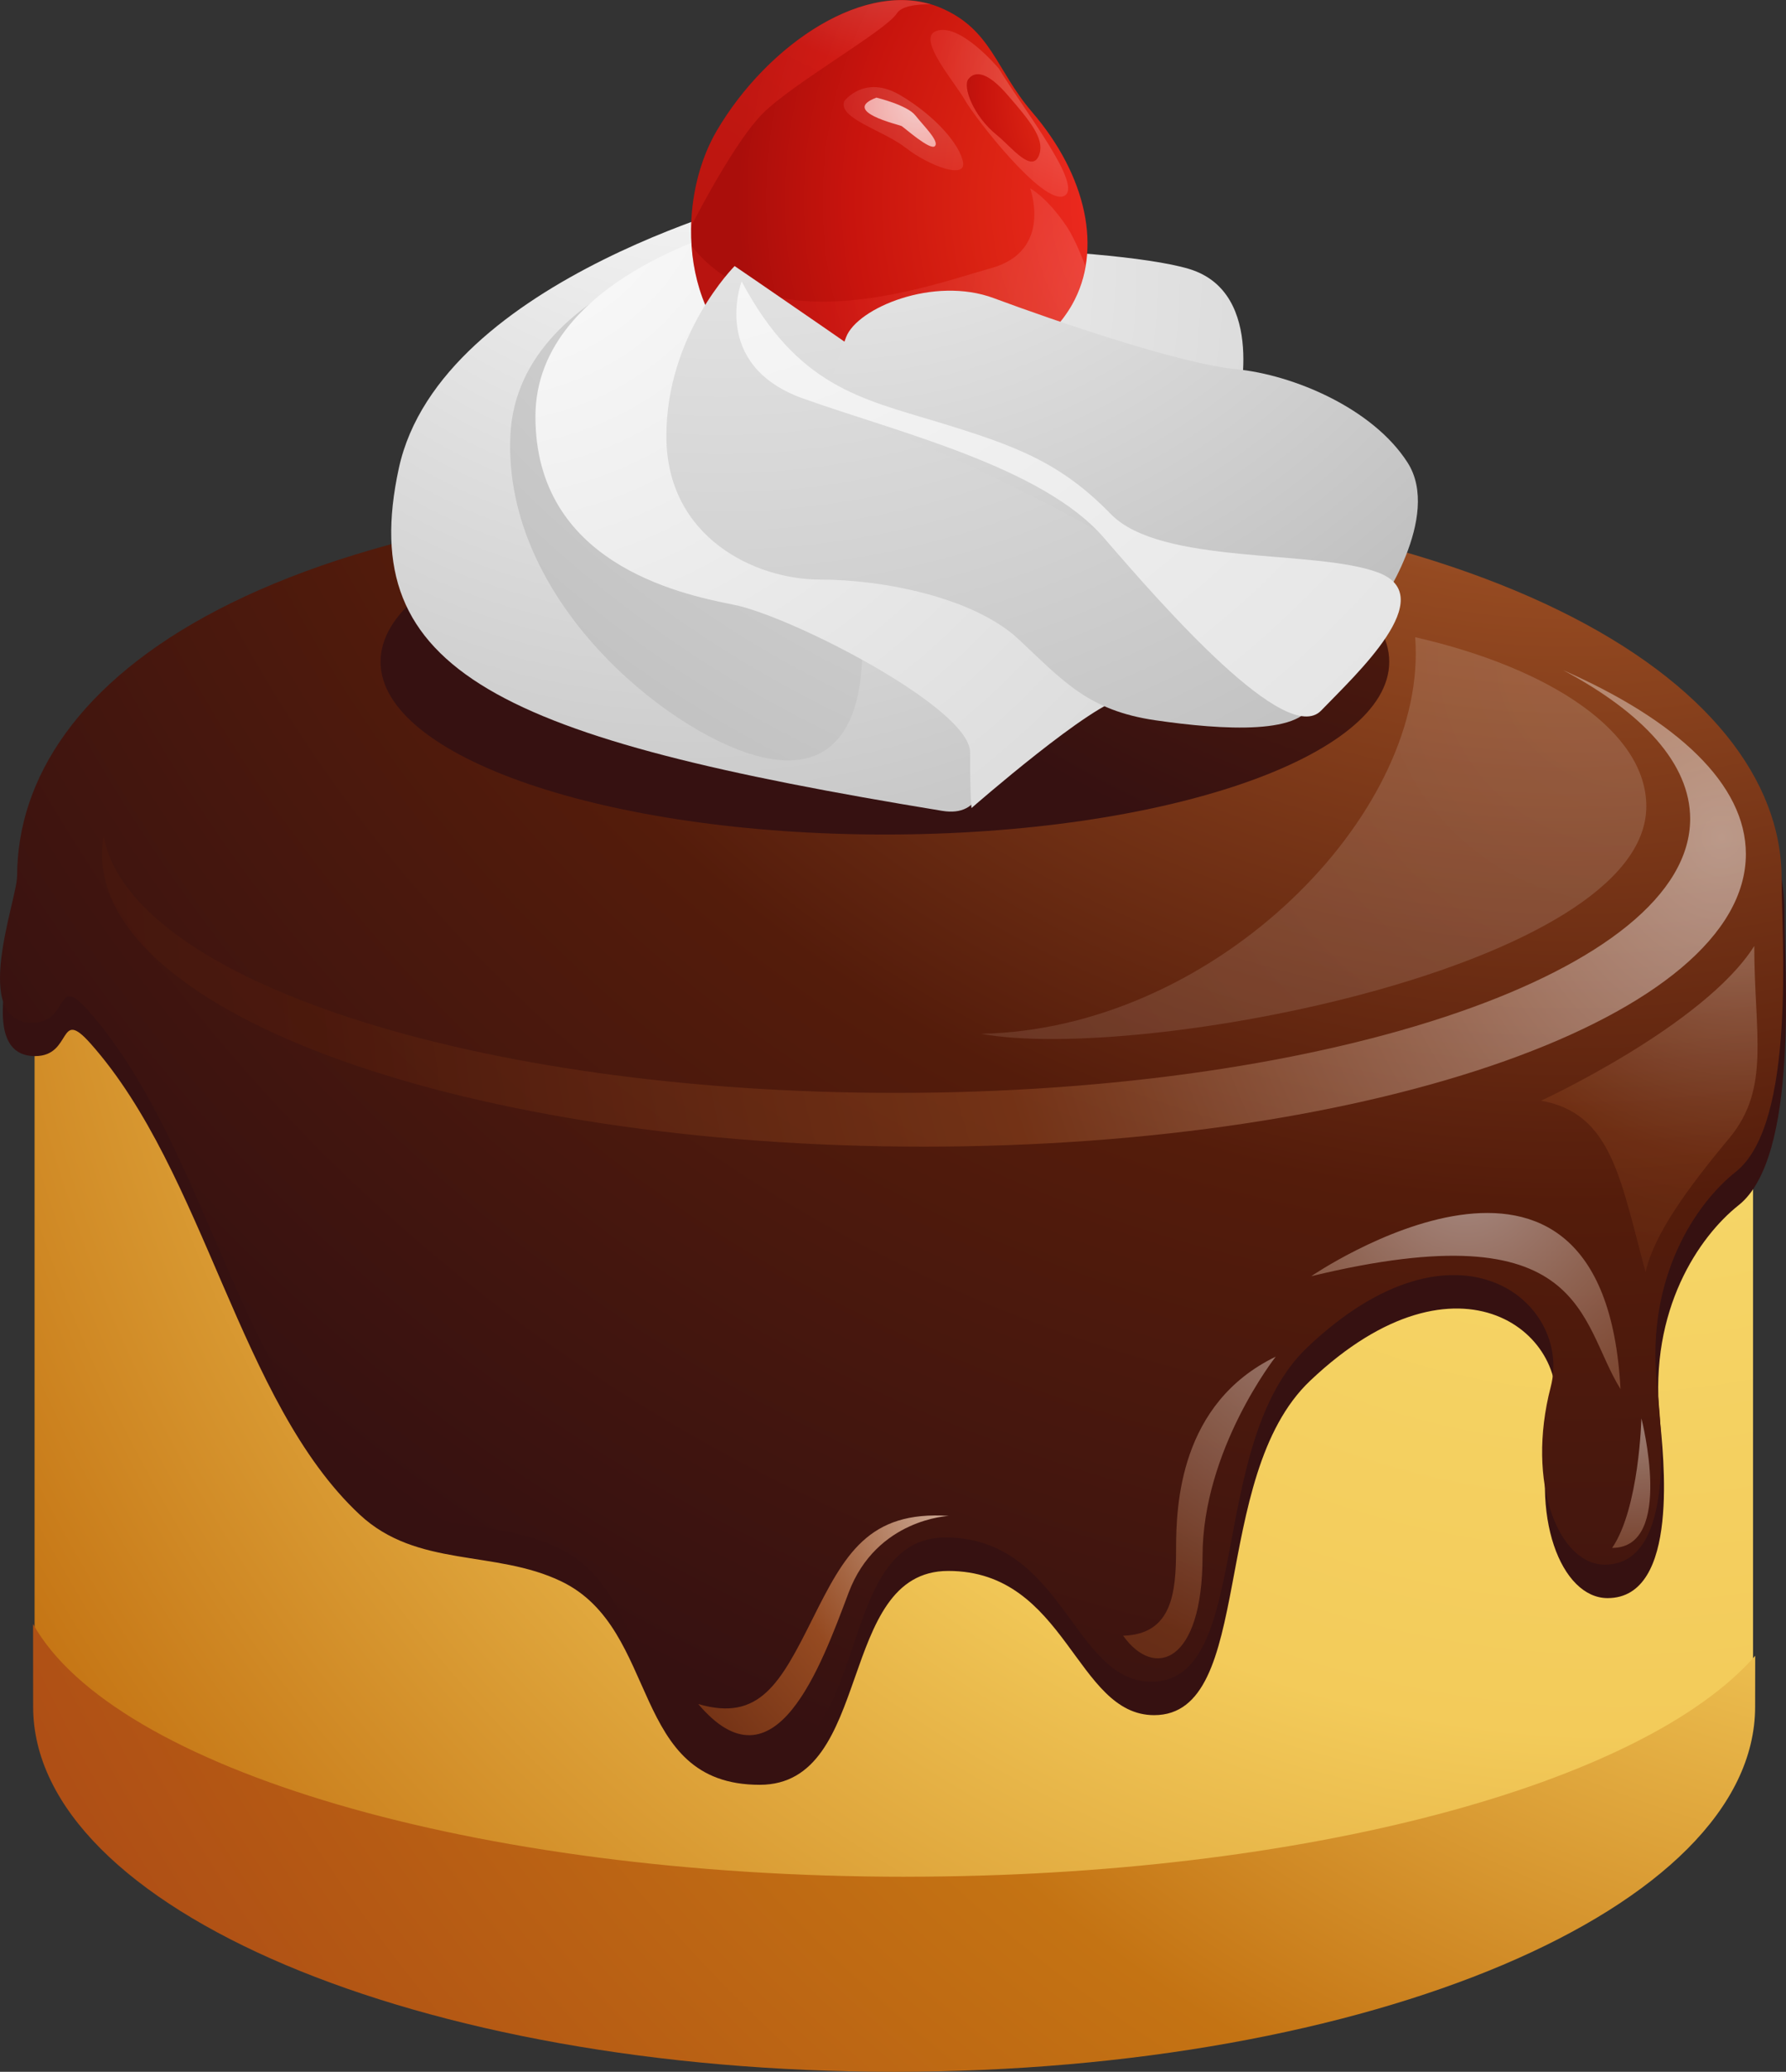 <svg xmlns="http://www.w3.org/2000/svg" viewBox="0 0 426.688 494.913" overflow="visible"><rect x="0" y="0" width="426.688" height="494.913" fill="#333333" stroke="none"/><switch><g><radialGradient id="a" gradientUnits="userSpaceOnUse" cy="166.08" cx="391.77" gradientTransform="matrix(1.01 0 0 1 -9.894 0)" r="673.97"><stop stop-color="#fff" offset="0"/><stop stop-color="#FDF7E2" offset=".023"/><stop stop-color="#F8E18C" offset=".094"/><stop stop-color="#F6D86A" offset=".126"/><stop stop-color="#F3CB5A" offset=".368"/><stop stop-color="#C47313" offset=".654"/><stop stop-color="#AC4A15" offset=".995"/></radialGradient><path d="M8.26 399.72c0 48.162 92.167 87.201 205.44 87.201 113.28 0 205.11-39.039 205.11-87.201V227.31H8.26v172.41z" fill="url(#a)"/><radialGradient id="b" gradientUnits="userSpaceOnUse" cy="-112.46" cx="1630.1" gradientTransform="matrix(-.995 0 0 1 2023 0)" r="332.06"><stop stop-color="#fff" offset="0"/><stop stop-color="#CFAD9A" offset=".148"/><stop stop-color="#A56643" offset=".285"/><stop stop-color="#954A21" offset=".346"/><stop stop-color="#541C0B" offset=".654"/><stop stop-color="#361111" offset=".995"/></radialGradient><path d="M4.741 217.33c0 5.598-11.26 34.952 3.647 34.952 9.034 0 5.387-11.854 13.25-2.996 27.498 30.954 35.435 85.56 64.271 112.5 13.741 12.84 32.331 8.335 48.197 15.977 23.843 11.475 16.089 48.591 47.394 48.591 27.33 0 18.203-51.088 45.034-51.088 28.29 0 30.412 34.449 49.2 34.449 24.347 0 12.977-56.833 37.269-79.881 35.774-33.949 63.386-10.738 58.136 9.486-5.96 22.965 1.903 42.436 12.922 42.436 17.392 0 13.327-34.171 12.423-43.435-2.484-25.462 9.423-42.924 18.886-50.425 14.506-11.498 10.929-56.36 10.929-70.145 0-46.735-70.769-92.947-213.88-92.947-148.42-.01-207.68 45.78-207.68 92.52z" fill="url(#b)"/><radialGradient id="c" gradientUnits="userSpaceOnUse" cy="-25.642" cx="1656.9" gradientTransform="matrix(-.995 0 0 1 2023.2 0)" r="478.52"><stop stop-color="#fff" offset="0"/><stop stop-color="#CFAD9A" offset=".148"/><stop stop-color="#A56643" offset=".285"/><stop stop-color="#954A21" offset=".346"/><stop stop-color="#541C0B" offset=".654"/><stop stop-color="#361111" offset=".995"/></radialGradient><path d="M4.075 209.34c0 5.597-11.257 34.951 3.65 34.951 9.03 0 5.387-11.854 13.254-2.995 27.498 30.953 35.427 85.56 64.267 112.5 13.737 12.841 32.331 8.336 48.193 15.977 23.847 11.475 16.405 49.925 47.706 49.925 27.33 0 17.891-52.421 44.722-52.421 28.29 0 30.412 34.448 49.204 34.448 24.347 0 12.973-56.833 37.269-79.881 35.771-33.949 63.382-10.737 58.132 9.486-5.956 22.966 1.907 42.437 12.922 42.437 17.392 0 13.332-34.172 12.423-43.436-2.484-25.462 9.419-42.924 18.89-50.424 14.502-11.499 10.925-56.361 10.925-70.146 0-46.735-70.765-92.947-213.88-92.947-148.4-.01-207.66 45.78-207.66 92.52z" fill="url(#c)"/><radialGradient id="d" gradientUnits="userSpaceOnUse" cy="-49.608" cx="389.15" r="273.26"><stop stop-color="#fff" offset="0"/><stop stop-color="#CFAD9A" offset=".148"/><stop stop-color="#A56643" offset=".285"/><stop stop-color="#954A21" offset=".346"/><stop stop-color="#541C0B" offset=".654"/><stop stop-color="#361111" offset=".995"/></radialGradient><path d="M331.9 158.08c0 22.794-53.946 41.274-120.49 41.274-66.545 0-120.49-18.48-120.49-41.274 0-22.79 53.947-41.27 120.49-41.27 66.54 0 120.49 18.48 120.49 41.27z" fill="url(#d)"/><radialGradient id="e" gradientUnits="userSpaceOnUse" cy="63.557" cx="1908.2" gradientTransform="matrix(-1 0 0 1 2027.2 0)" r="801.74"><stop stop-color="#fff" offset="0"/><stop stop-color="#646464" offset="1"/></radialGradient><path d="M295.66 97.503s7.321-27.623-11.65-33.278c-18.972-5.663-93.192-7.656-98.852 0-5.66 7.653 110.5 33.278 110.5 33.278z" fill="url(#e)"/><radialGradient id="f" gradientUnits="userSpaceOnUse" cy="-1.679" cx="1861.7" gradientTransform="matrix(-1 0 0 1 2027.2 0)" r="571.77"><stop stop-color="#fff" offset="0"/><stop stop-color="#646464" offset="1"/></radialGradient><path d="M185.49 46.58s-80.239 19.51-90.197 65.238c-10.652 48.927 24.295 64.567 129.81 81.877 37.58 6.16-39.61-147.12-39.61-147.12z" fill="url(#f)"/><radialGradient id="g" gradientUnits="userSpaceOnUse" cy="-84.213" cx="1703.2" gradientTransform="matrix(-1 0 0 1 2027.2 0)" r="776.58"><stop stop-color="#fff" offset="0"/><stop stop-color="#646464" offset="1"/></radialGradient><path d="M184.83 55.239s-61.24 9.649-62.906 48.927c-1.666 39.269 37.276 70.223 58.245 76.214 20.968 5.991 27.955-9.985 25.294-34.948-2.65-24.96-20.62-90.191-20.62-90.191z" fill="url(#g)"/><radialGradient id="h" gradientUnits="userSpaceOnUse" cy="32.94" cx="1912.2" gradientTransform="matrix(-1 0 0 1 2027.2 0)" r="916.37"><stop stop-color="#fff" offset="0"/><stop stop-color="#646464" offset="1"/></radialGradient><path d="M179.84 53.242s-51.922 11.646-51.922 46.259c0 34.62 33.614 42.272 47.261 44.933 13.647 2.668 56.583 24.635 56.583 35.283s.332 13.316.332 13.316 29.292-25.633 36.613-26.296c7.33-.66-88.86-113.49-88.86-113.49z" fill="url(#h)"/><radialGradient id="i" gradientUnits="userSpaceOnUse" cy="527.45" cx="480.81" gradientTransform="matrix(.895 .456 -.458 .89 111.32 -640.71)" r="125.17"><stop stop-color="#fff" offset="0"/><stop stop-color="#FCCDCC" offset=".049"/><stop stop-color="#F65954" offset=".167"/><stop stop-color="#F32B24" offset=".22"/><stop stop-color="#DB2313" offset=".522"/><stop stop-color="#C8140D" offset=".769"/><stop stop-color="#AA0E0B" offset=".984"/></radialGradient><path d="M246.53 26.727c13.117 15.231 16.924 33.044 9.618 46.005-10.028 17.782-44.168 31.277-72.337 16.932-21.203-10.785-22.888-40.86-12.548-58.463 12.115-20.621 35.802-36.738 53.314-29.397 12.32 5.136 13.35 14.922 21.96 24.923z" fill="url(#i)"/><g opacity=".29"><radialGradient id="j" gradientUnits="userSpaceOnUse" cy="516.39" cx="432.24" gradientTransform="matrix(.895 .456 -.458 .89 111.32 -640.71)" r="223.04"><stop stop-color="#fff" offset="0"/><stop stop-color="#FCCDCC" offset=".049"/><stop stop-color="#F65954" offset=".167"/><stop stop-color="#F32B24" offset=".22"/><stop stop-color="#DB2313" offset=".522"/><stop stop-color="#C8140D" offset=".769"/><stop stop-color="#AA0E0B" offset=".984"/></radialGradient><path d="M238.64 16.391s-9.412-11.253-15.103-8.932c-4.517 1.833 4.642 12.282 6.985 16.444 2.345 4.169 18.539 25.068 23.621 22.946 5.08-2.126-9.73-20.832-15.5-30.458z" fill="url(#j)"/></g><radialGradient id="k" gradientUnits="userSpaceOnUse" cy="517.27" cx="446.36" gradientTransform="matrix(.895 .456 -.458 .89 111.32 -640.71)" r="50.774"><stop stop-color="#fff" offset="0"/><stop stop-color="#FCCDCC" offset=".049"/><stop stop-color="#F65954" offset=".167"/><stop stop-color="#F32B24" offset=".22"/><stop stop-color="#DB2313" offset=".522"/><stop stop-color="#C8140D" offset=".769"/><stop stop-color="#AA0E0B" offset=".984"/></radialGradient><path d="M248.36 36.715c-1.607 5.188-6.826-1.739-10.192-4.435-5.753-4.638-8.218-11.639-6.81-13.402 1.673-2.106 4.688-1.58 9.295 3.741 5.42 6.245 8.84 10.462 7.7 14.096z" fill="url(#k)"/><g opacity=".21"><radialGradient id="l" gradientUnits="userSpaceOnUse" cy="556.58" cx="483.46" gradientTransform="matrix(.895 .456 -.458 .89 111.32 -640.71)" r="410.47"><stop stop-color="#fff" offset="0"/><stop stop-color="#FCCDCC" offset=".049"/><stop stop-color="#F65954" offset=".167"/><stop stop-color="#F32B24" offset=".22"/><stop stop-color="#DB2313" offset=".522"/><stop stop-color="#C8140D" offset=".769"/><stop stop-color="#AA0E0B" offset=".984"/></radialGradient><path d="M183.81 89.664c28.169 14.346 62.309.851 72.337-16.932 1.618-2.875 2.605-6.011 3.147-9.279-1.42-3.639-2.972-7.126-4.419-9.302-4.81-7.146-8.765-9.154-8.765-9.154s5.52 14.95-9.317 19.058c-13.784 3.818-52.82 18.566-71.557-5.305.88 12.64 6.63 24.841 18.57 30.914z" fill="url(#l)"/></g><g opacity=".34"><radialGradient id="m" gradientUnits="userSpaceOnUse" cy="499.62" cx="369.54" gradientTransform="matrix(.895 .456 -.458 .89 111.32 -640.71)" r="199.75"><stop stop-color="#fff" offset="0"/><stop stop-color="#FCCDCC" offset=".049"/><stop stop-color="#F65954" offset=".167"/><stop stop-color="#F32B24" offset=".22"/><stop stop-color="#DB2313" offset=".522"/><stop stop-color="#C8140D" offset=".769"/><stop stop-color="#AA0E0B" offset=".984"/></radialGradient><path d="M182.23 27.105c7.216-7.239 29.378-19.76 32.007-23.878 1.104-1.732 4.458-2.215 8.008-2.208-17.232-5.086-39.402 10.445-50.986 30.181-3.783 6.456-5.94 14.588-6.127 22.822 1.78-3.464 10.63-20.431 17.1-26.917z" fill="url(#m)"/></g><g opacity=".19"><radialGradient id="n" gradientUnits="userSpaceOnUse" cy="536.71" cx="401.33" gradientTransform="matrix(.895 .456 -.458 .89 111.32 -640.71)" r="166.06"><stop stop-color="#fff" offset="0"/><stop stop-color="#FCCDCC" offset=".049"/><stop stop-color="#F65954" offset=".167"/><stop stop-color="#F32B24" offset=".22"/><stop stop-color="#DB2313" offset=".522"/><stop stop-color="#C8140D" offset=".769"/><stop stop-color="#AA0E0B" offset=".984"/></radialGradient><path d="M201.72 24.141s4.825-6.482 13.426-1.361c8.601 5.118 14.291 11.982 14.942 16.042.663 4.049-8.156.8-13.675-3.491-5.53-4.294-16.32-7.06-14.7-11.19z" fill="url(#n)"/></g><g opacity=".73"><radialGradient id="o" gradientUnits="userSpaceOnUse" cy="543.78" cx="398.68" gradientTransform="matrix(.895 .456 -.458 .89 111.32 -640.71)" r="308.13"><stop stop-color="#fff" offset="0"/><stop stop-color="#FCCDCC" offset=".049"/><stop stop-color="#F65954" offset=".167"/><stop stop-color="#F32B24" offset=".22"/><stop stop-color="#DB2313" offset=".522"/><stop stop-color="#C8140D" offset=".769"/><stop stop-color="#AA0E0B" offset=".984"/></radialGradient><path d="M209.38 23.322s7.328 1.751 9.298 4.24c1.946 2.469 5.789 6.167 4.688 7.333-1.1 1.186-7.41-4.505-8-4.801-.6-.309-14.67-3.504-5.99-6.772z" fill="url(#o)"/></g><radialGradient id="p" gradientUnits="userSpaceOnUse" cy="-66.915" cx="1855" gradientTransform="matrix(-1 0 0 1 2027.2 0)" r="706.15"><stop stop-color="#fff" offset="0"/><stop stop-color="#646464" offset="1"/></radialGradient><path d="M175.51 63.554s-16.308 16.312-16.308 40.607 21.304 34.281 36.613 34.281c15.31 0 36.941 4.329 47.593 14.314s16.636 16.975 32.615 19.303c15.98 2.328 36.286 3.662 37.616-4.989 1.33-8.65-138.13-103.51-138.13-103.51z" fill="url(#p)"/><radialGradient id="q" gradientUnits="userSpaceOnUse" cy="-26.976" cx="1828.4" gradientTransform="matrix(-1 0 0 1 2027.2 0)" r="522.49"><stop stop-color="#fff" offset="0"/><stop stop-color="#646464" offset="1"/></radialGradient><path d="M271.7 132.46c21.102 13 48.104 10.344 57.582 12.649 0 0 15.309-21.639 6.989-34.62-8.319-12.98-27.295-20.964-40.938-22.294-13.644-1.334-43.603-11.651-57.913-16.975-14.311-5.328-32.615 2.325-35.279 9.314-2.664 6.99-5.324 15.976-5.324 15.976s41.93 15.639 74.88 35.949z" fill="url(#q)"/><radialGradient id="r" gradientUnits="userSpaceOnUse" cy="-16.316" cx="1873.6" gradientTransform="matrix(-1 0 0 1 2027.2 0)" r="1480.2"><stop stop-color="#fff" offset="0"/><stop stop-color="#646464" offset="1"/></radialGradient><path d="M177.18 67.221s-7.653 19.97 14.646 27.958c22.298 7.988 57.25 16.304 71.892 33.278 14.643 16.975 43.604 49.925 51.923 41.274s28.621-27.288 13.644-32.951c-14.978-5.656-51.923-1.662-63.904-13.979-11.982-12.318-22.638-16.312-41.274-21.967-18.65-5.651-33.62-8.647-46.93-33.609z" fill="url(#r)"/><radialGradient id="s" gradientUnits="userSpaceOnUse" cy="178.05" cx="1536.9" gradientTransform="matrix(-1.013 0 0 1 2041 0)" r="550.74"><stop stop-color="#fff" offset="0"/><stop stop-color="#FDF7E2" offset=".023"/><stop stop-color="#F8E18C" offset=".094"/><stop stop-color="#F6D86A" offset=".126"/><stop stop-color="#F3CB5A" offset=".368"/><stop stop-color="#C47313" offset=".654"/><stop stop-color="#AC4A15" offset=".995"/></radialGradient><path d="M216.32 448.31c95.486 0 176.26-22.213 203.01-52.776-.012 4.481-.02 8.577-.02 12.174 0 48.162-92.097 87.201-205.69 87.201-113.6 0-205.7-39.039-205.7-87.201 0-6.771-.008-13.297-.016-19.76 19.191 34.42 105.2 60.37 208.42 60.37z" fill="url(#s)"/><radialGradient id="t" gradientUnits="userSpaceOnUse" cy="-272.76" cx="439.69" gradientTransform="matrix(1.054 0 0 1.18 -52.142 521.82)" r="489.55"><stop stop-color="#fff" offset="0"/><stop stop-color="#CFAD9A" offset=".148"/><stop stop-color="#A56643" offset=".285"/><stop stop-color="#954A21" offset=".346"/><stop stop-color="#541C0B" offset=".654"/><stop stop-color="#361111" offset=".995"/></radialGradient><path opacity=".49" d="M373.38 160.06c19.214 10.239 30.412 22.432 30.412 35.537 0 36.16-84.939 65.472-189.72 65.472-100.77 0-183.16-27.123-189.3-61.369-.246 1.428-.41 2.863-.41 4.314 0 38.603 87.923 69.896 196.37 69.896s196.37-31.293 196.37-69.896c0-16.65-16.39-31.94-43.72-43.95z" fill="url(#t)"/><radialGradient id="u" gradientUnits="userSpaceOnUse" cy="279.9" cx="350.2" r="243.53"><stop stop-color="#fff" offset="0"/><stop stop-color="#CFAD9A" offset=".148"/><stop stop-color="#A56643" offset=".285"/><stop stop-color="#954A21" offset=".346"/><stop stop-color="#541C0B" offset=".654"/><stop stop-color="#361111" offset=".995"/></radialGradient><path opacity=".49" d="M313.26 304.86s69.896-47.928 73.89 26.96c-9.99-15.97-7.99-42.93-73.89-26.96z" fill="url(#u)"/><radialGradient id="v" gradientUnits="userSpaceOnUse" cy="331.56" cx="389.71" r="147.05"><stop stop-color="#fff" offset="0"/><stop stop-color="#CFAD9A" offset=".148"/><stop stop-color="#A56643" offset=".285"/><stop stop-color="#954A21" offset=".346"/><stop stop-color="#541C0B" offset=".654"/><stop stop-color="#361111" offset=".995"/></radialGradient><path opacity=".51" d="M392.14 338.81s-.5 21.468-6.99 30.954c14.98.01 6.99-30.95 6.99-30.95z" fill="url(#v)"/><radialGradient id="w" gradientUnits="userSpaceOnUse" cy="156.55" cx="389" r="1221.5"><stop stop-color="#fff" offset="0"/><stop stop-color="#CFAD9A" offset=".148"/><stop stop-color="#A56643" offset=".285"/><stop stop-color="#954A21" offset=".346"/><stop stop-color="#541C0B" offset=".654"/><stop stop-color="#361111" offset=".995"/></radialGradient><path opacity=".16" d="M338.1 152.22c.09 1.311.137 2.625.137 3.947 0 40.923-49.211 89.71-103.86 90.786 37.943 6.989 158.94-15.976 158.94-54.34 0-17.63-22.45-32.89-55.22-40.4z" fill="url(#w)"/><radialGradient id="x" gradientUnits="userSpaceOnUse" cy="303.13" cx="323" r="277.01"><stop stop-color="#fff" offset="0"/><stop stop-color="#CFAD9A" offset=".148"/><stop stop-color="#A56643" offset=".285"/><stop stop-color="#954A21" offset=".346"/><stop stop-color="#541C0B" offset=".654"/><stop stop-color="#361111" offset=".995"/></radialGradient><path opacity=".5" d="M304.77 324.09s-17.474 22.217-17.474 47.679-11.482 29.456-18.972 18.972c11.65-.336 12.649-10.149 12.649-20.634s.83-34.88 23.79-46.02z" fill="url(#x)"/><radialGradient id="y" gradientUnits="userSpaceOnUse" cy="346.73" cx="256.68" r="216.54"><stop stop-color="#fff" offset="0"/><stop stop-color="#CFAD9A" offset=".148"/><stop stop-color="#A56643" offset=".285"/><stop stop-color="#954A21" offset=".346"/><stop stop-color="#541C0B" offset=".654"/><stop stop-color="#361111" offset=".995"/></radialGradient><path d="M226.72 362.12s-17.31.663-23.964 18.301c-6.654 17.645-17.642 48.264-35.946 26.632 14.646 4.321 19.643-5.001 27.295-20.306 7.66-15.31 13.32-25.96 32.62-24.62z" fill="url(#y)"/><radialGradient id="z" gradientUnits="userSpaceOnUse" cy="207.61" cx="415.74" r="201.35"><stop stop-color="#fff" offset="0"/><stop stop-color="#CFAD9A" offset=".148"/><stop stop-color="#A56643" offset=".285"/><stop stop-color="#954A21" offset=".346"/><stop stop-color="#541C0B" offset=".654"/><stop stop-color="#361111" offset=".995"/></radialGradient><path opacity=".33" d="M368.18 262.93s38.942-17.974 50.924-36.945c0 20.969 3.994 33.949-5.991 45.932-9.984 11.981-17.973 22.966-19.97 31.952-5.99-21.96-7.99-37.94-24.96-40.93z" fill="url(#z)"/></g></switch></svg>